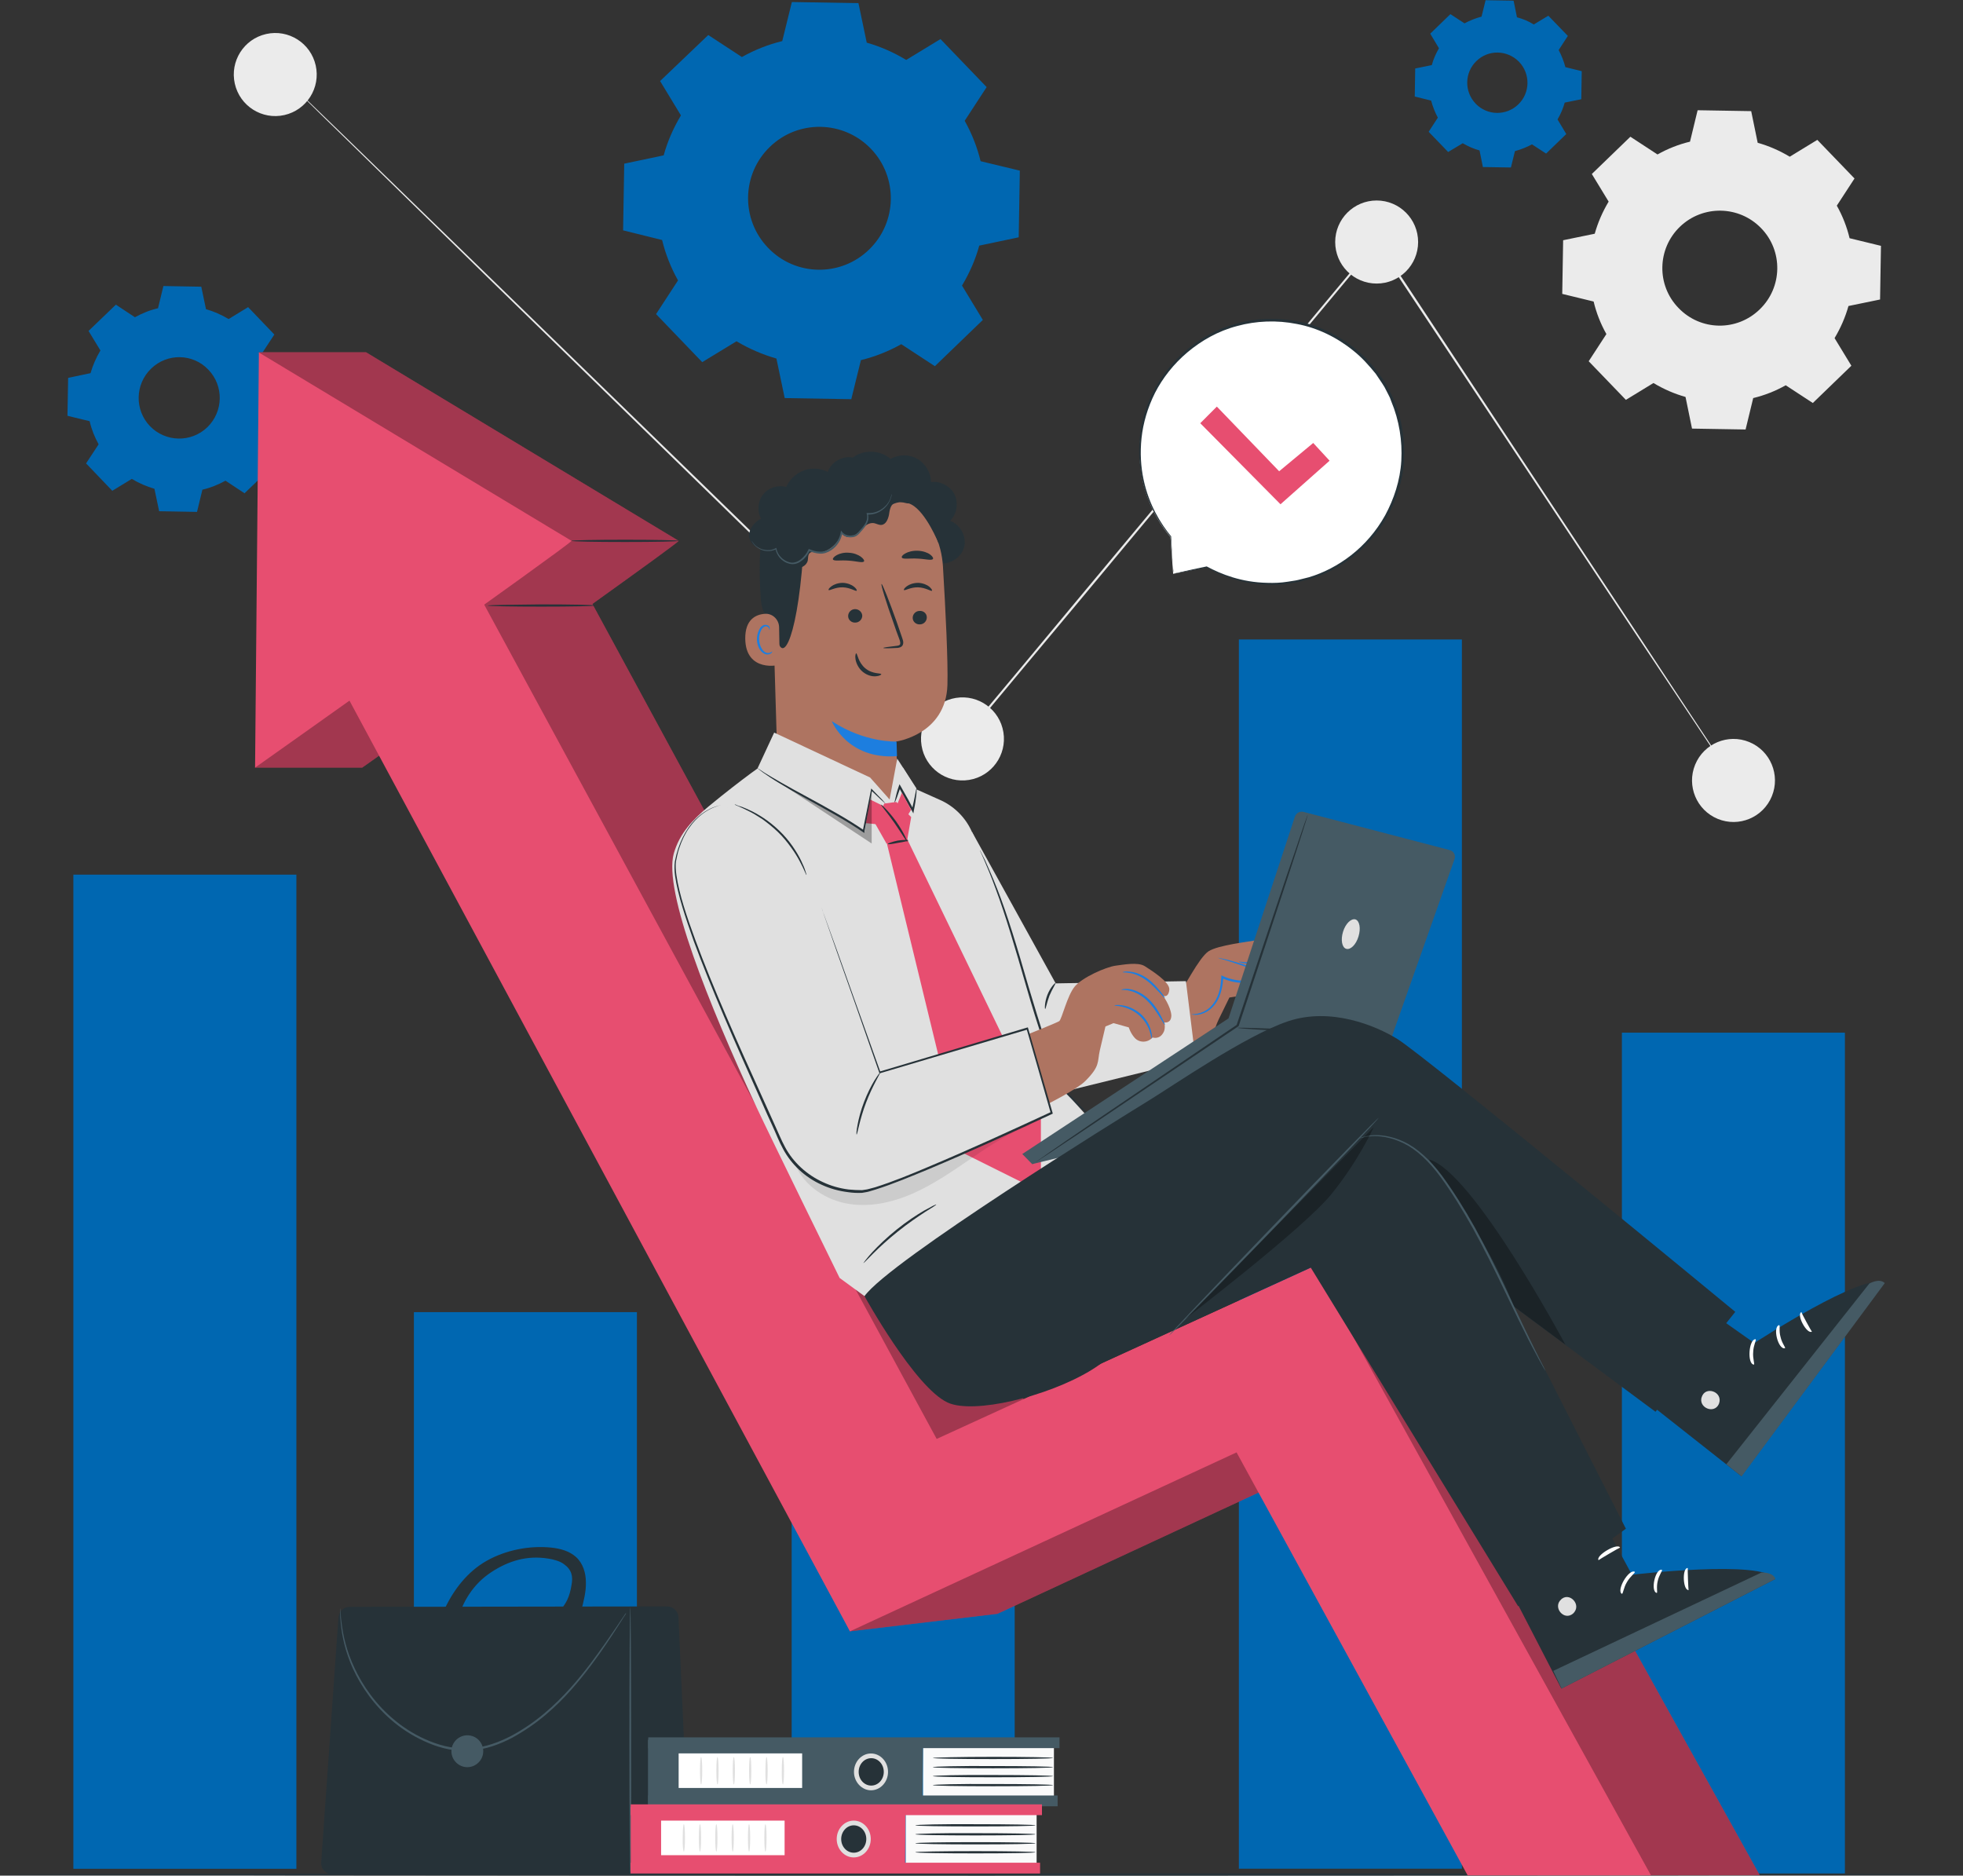 <svg width="583" height="557" viewBox="0 0 583 557" fill="none" xmlns="http://www.w3.org/2000/svg">
<rect x="0" y="0" width="583" height="557" fill="#333333" stroke="none"/>
<g clip-path="url(#clip0_1207_15829)">
<path d="M481.694 556.365L547.929 556.365L547.929 306.669L481.694 306.669L481.694 556.365Z" fill="#0067B1"/>
<path d="M122.927 554.949L189.162 554.949L189.162 389.663L122.927 389.663L122.927 554.949Z" fill="#0067B1"/>
<path d="M21.791 554.977L88.025 554.977L88.025 259.741L21.791 259.741L21.791 554.977Z" fill="#0067B1"/>
<path d="M235.12 554.957L301.355 554.957L301.355 270.456L235.12 270.456L235.12 554.957Z" fill="#0067B1"/>
<path d="M367.937 554.951L434.172 554.951L434.172 189.907L367.937 189.907L367.937 554.951Z" fill="#0067B1"/>
<path d="M88.069 26.803C88.069 26.803 88.402 27.136 89.068 27.803C89.734 28.47 90.665 29.403 91.93 30.67C94.46 33.203 98.254 36.871 103.114 41.605C112.899 51.139 127.078 65.007 144.718 82.276C180.132 116.813 229.526 164.953 285.709 219.692L285.975 219.959L286.175 219.692C297.225 206.424 308.808 192.489 320.657 178.354C352.343 140.283 382.432 104.145 409.125 72.141H408.659C440.079 119.414 466.573 159.352 485.279 187.489C494.665 201.557 502.054 212.625 507.113 220.226C509.643 224.026 511.573 226.893 512.904 228.894C513.57 229.894 514.036 230.627 514.436 231.094C514.768 231.561 514.968 231.827 514.968 231.827C514.968 231.827 514.835 231.561 514.502 231.027C514.169 230.494 513.703 229.76 513.038 228.76C511.706 226.76 509.842 223.826 507.313 220.026C502.254 212.425 494.931 201.29 485.612 187.155C466.973 158.952 440.479 119.014 409.192 71.675L408.992 71.341L408.726 71.675C382.032 103.745 351.944 139.816 320.191 177.887C308.408 192.089 296.826 205.957 285.709 219.226H286.175C229.992 164.553 180.532 116.413 145.051 81.943C127.344 64.741 113.099 50.939 103.313 41.404C98.387 36.671 94.659 33.004 92.063 30.537C90.799 29.336 89.8 28.336 89.134 27.736C88.402 27.136 88.069 26.803 88.069 26.803Z" fill="#EBEBEB"/>
<path d="M408.859 84.209C415.66 84.209 421.174 78.686 421.174 71.874C421.174 65.061 415.66 59.539 408.859 59.539C402.058 59.539 396.544 65.061 396.544 71.874C396.544 78.686 402.058 84.209 408.859 84.209Z" fill="#EBEBEB"/>
<path d="M526.227 236.465C528.814 230.165 525.813 222.957 519.523 220.366C513.233 217.775 506.037 220.781 503.449 227.081C500.862 233.381 503.864 240.589 510.154 243.18C516.444 245.772 523.64 242.765 526.227 236.465Z" fill="#EBEBEB"/>
<path d="M287.816 231.612C294.531 230.525 299.093 224.191 298.007 217.466C296.921 210.741 290.597 206.171 283.883 207.259C277.169 208.347 272.606 214.68 273.692 221.405C274.778 228.131 281.102 232.7 287.816 231.612Z" fill="#EBEBEB"/>
<path d="M84.452 34.169C91.088 32.673 95.256 26.074 93.763 19.427C92.271 12.781 85.681 8.606 79.046 10.101C72.41 11.596 68.242 18.196 69.734 24.842C71.227 31.488 77.817 35.664 84.452 34.169Z" fill="#EBEBEB"/>
<path d="M531.543 46.538L539.731 41.537L550.781 53.005L545.522 61.073C547.253 64.14 548.518 67.407 549.317 70.741L558.636 73.008L558.37 88.943L548.984 90.877C548.052 94.21 546.654 97.411 544.857 100.411L549.849 108.612L538.4 119.68L530.345 114.413C527.283 116.146 524.021 117.413 520.693 118.213L518.429 127.548L502.52 127.281L500.589 117.88C497.261 116.946 494.066 115.546 491.07 113.746L482.882 118.747L471.832 107.279L477.091 99.211C475.36 96.144 474.095 92.877 473.297 89.543L463.977 87.276L464.243 71.341L473.629 69.407C474.561 66.074 475.959 62.873 477.757 59.873L472.764 51.672L484.214 40.604L492.268 45.871C495.33 44.138 498.592 42.871 501.921 42.071L504.184 32.736L520.094 33.003L522.024 42.404C525.352 43.338 528.548 44.738 531.543 46.538ZM498.925 67.341C492.135 73.875 491.935 84.743 498.526 91.477C505.049 98.278 515.833 98.478 522.623 91.877C529.413 85.343 529.613 74.475 523.023 67.74C516.499 61.006 505.715 60.806 498.925 67.341Z" fill="#EBEBEB"/>
<path d="M269.133 17.802L279.318 11.601L293.031 25.869L286.507 35.87C288.637 39.671 290.235 43.738 291.234 47.872L302.883 50.672L302.55 70.475L290.834 72.942C289.703 77.075 287.972 81.009 285.709 84.81L291.899 95.011L277.654 108.746L267.669 102.212C263.874 104.345 259.814 105.946 255.686 106.946L252.824 118.547L233.053 118.214L230.59 106.479C226.463 105.279 222.536 103.612 218.741 101.345L208.557 107.546L194.844 93.277L201.367 83.276C199.237 79.476 197.639 75.409 196.641 71.275L185.058 68.408L185.391 48.605L197.107 46.138C198.239 42.005 199.969 38.071 202.233 34.27L196.042 24.069L210.354 10.401L220.339 16.935C224.133 14.801 228.194 13.201 232.321 12.201L235.184 0.6L254.954 0.933L257.417 12.668C261.411 13.801 265.405 15.535 269.133 17.802ZM228.66 43.605C220.206 51.739 220.006 65.207 228.127 73.608C236.249 82.076 249.695 82.276 258.083 74.142C266.537 66.007 266.737 52.539 258.615 44.138C250.494 35.737 237.048 35.471 228.66 43.605Z" fill="#0067B1"/>
<path d="M455.523 7.267L459.85 4.667L465.641 10.668L462.912 14.868C463.777 16.468 464.443 18.202 464.909 19.935L469.768 21.136L469.635 29.47L464.709 30.47C464.243 32.204 463.511 33.87 462.579 35.471L465.175 39.804L459.184 45.605L454.99 42.871C453.393 43.738 451.662 44.405 449.931 44.872L448.733 49.739L440.412 49.606L439.413 44.672C437.683 44.205 436.018 43.472 434.421 42.538L430.094 45.139L424.302 39.138L427.032 34.937C426.166 33.337 425.501 31.604 425.035 29.87L420.175 28.67L420.308 20.335L425.234 19.335C425.7 17.602 426.433 15.935 427.365 14.335L424.768 10.001L430.76 4.2L434.953 6.934C436.551 6.067 438.282 5.4 440.012 4.934L441.211 0.066L449.532 0.2L450.53 5.134C452.261 5.6 453.925 6.267 455.523 7.267ZM438.481 18.135C434.953 21.536 434.82 27.203 438.282 30.803C441.677 34.337 447.335 34.471 450.93 31.003C454.458 27.603 454.591 21.936 451.129 18.335C447.668 14.802 442.009 14.668 438.481 18.135Z" fill="#0067B1"/>
<path d="M67.899 94.745L73.691 91.211L81.479 99.345L77.751 105.012C78.95 107.213 79.882 109.48 80.414 111.88L87.004 113.48L86.805 124.748L80.148 126.148C79.482 128.482 78.484 130.749 77.219 132.882L80.747 138.683L72.626 146.484L66.967 142.75C64.771 143.95 62.507 144.884 60.111 145.417L58.513 152.018L47.263 151.818L45.865 145.151C43.535 144.484 41.272 143.484 39.142 142.217L33.351 145.751L25.562 137.616L29.29 131.949C28.092 129.749 27.16 127.482 26.627 125.081L20.037 123.481L20.237 112.213L26.894 110.813C27.559 108.48 28.558 106.213 29.823 104.079L26.294 98.278L34.416 90.477L40.074 94.211C42.271 93.011 44.534 92.078 46.931 91.544L48.528 84.943L59.778 85.143L61.176 91.811C63.506 92.478 65.769 93.478 67.899 94.745ZM44.867 109.48C40.074 114.147 39.941 121.748 44.534 126.548C49.194 131.349 56.782 131.482 61.575 126.882C66.368 122.214 66.501 114.614 61.908 109.813C57.315 104.946 49.66 104.812 44.867 109.48Z" fill="#0067B1"/>
<path d="M0 556.665C0 556.865 130.539 556.999 291.5 556.999C452.527 556.999 583 556.865 583 556.665C583 556.465 452.527 556.332 291.5 556.332C130.539 556.332 0 556.532 0 556.665Z" fill="#263238"/>
<path d="M201.367 556.666H98.787C96.856 556.666 95.258 554.999 95.392 553.066L100.517 480.324C100.65 478.523 102.115 477.19 103.912 477.19L198.106 477.057C199.903 477.057 201.434 478.457 201.5 480.257L204.762 553.132C204.829 555.066 203.298 556.666 201.367 556.666Z" fill="#263238"/>
<path d="M187.189 556.666C187.056 556.666 186.922 538.863 186.922 516.928C186.922 494.992 187.056 477.189 187.189 477.189C187.322 477.189 187.455 494.992 187.455 516.928C187.521 538.863 187.388 556.666 187.189 556.666Z" fill="#455A64"/>
<path d="M185.99 479.057C185.99 479.057 185.924 479.19 185.857 479.324C185.724 479.524 185.591 479.79 185.325 480.124C184.859 480.857 184.193 481.924 183.327 483.257C181.597 485.924 179.067 489.858 175.606 494.459C172.144 499.059 167.817 504.393 161.959 509.327C159.03 511.794 155.768 514.061 152.107 516.061C148.446 517.995 144.319 519.528 139.925 519.862C135.465 520.262 131.138 519.262 127.344 517.662C123.483 516.061 120.022 513.928 117.093 511.527C111.168 506.66 107.241 500.793 104.844 495.592C102.448 490.325 101.582 485.658 101.25 482.524C101.183 481.724 101.116 480.991 101.05 480.39C101.05 479.79 101.05 479.257 101.05 478.79C101.05 478.39 101.05 478.057 101.05 477.857C101.05 477.657 101.05 477.523 101.05 477.523C101.05 477.523 101.05 477.657 101.116 477.857C101.116 478.124 101.183 478.39 101.183 478.79C101.183 479.257 101.25 479.724 101.25 480.324C101.316 480.924 101.383 481.657 101.516 482.457C101.915 485.591 102.847 490.192 105.31 495.392C107.707 500.526 111.634 506.327 117.492 511.061C120.421 513.461 123.816 515.528 127.61 517.061C131.405 518.595 135.598 519.528 139.925 519.195C144.252 518.862 148.313 517.328 151.908 515.461C155.502 513.528 158.764 511.261 161.693 508.794C167.484 503.927 171.878 498.593 175.339 494.059C178.801 489.458 181.397 485.591 183.194 482.991C184.06 481.657 184.792 480.657 185.258 479.924C185.458 479.59 185.657 479.324 185.79 479.124C185.924 479.19 185.99 479.057 185.99 479.057Z" fill="#455A64"/>
<path d="M143.52 520.062C143.52 522.662 141.39 524.796 138.794 524.796C136.198 524.796 134.067 522.662 134.067 520.062C134.067 517.462 136.198 515.328 138.794 515.328C141.456 515.328 143.52 517.462 143.52 520.062Z" fill="#455A64"/>
<path d="M171.079 462.389C169.082 460.588 166.353 459.855 163.69 459.588C157.233 458.921 150.177 460.322 144.519 463.522C138.86 466.722 134.733 472.056 132.004 477.924L135.732 481.791C137.263 475.657 140.591 470.39 145.85 466.922C151.109 463.455 156.634 461.855 162.825 462.855C164.223 463.055 166.286 463.589 167.418 464.455C169.814 466.122 170.214 468.123 169.748 470.656C169.149 474.39 168.15 475.99 166.619 477.99C169.348 478.057 169.947 478.057 172.677 478.124C173.342 475.457 174.075 472.723 174.008 469.923C174.008 467.122 173.143 464.255 171.079 462.389Z" fill="#263238"/>
<path d="M274.137 533.879L313.012 533.879L313.012 518.544L274.137 518.544L274.137 533.879Z" fill="#FAFAFA"/>
<path d="M192.518 519.141L314.669 519.141L314.669 515.94L192.518 515.94L192.518 519.141Z" fill="#455A64"/>
<path d="M192.484 536.406L314.103 536.406L314.103 533.206L192.484 533.206L192.484 536.406Z" fill="#455A64"/>
<path d="M274.126 516.662L273.926 535.798H192.447V516.662H274.126Z" fill="#455A64"/>
<path d="M254.355 526.197C254.355 528.797 256.353 530.931 258.749 530.931C261.145 530.931 263.142 528.797 263.142 526.197C263.142 523.597 261.145 521.463 258.749 521.463C256.353 521.463 254.355 523.597 254.355 526.197Z" fill="#263238"/>
<path d="M253.623 526.196C253.623 523.196 255.886 520.729 258.682 520.729C261.478 520.729 263.741 523.196 263.741 526.196C263.741 529.196 261.478 531.663 258.682 531.663C255.953 531.663 253.623 529.196 253.623 526.196ZM255.021 526.196C255.021 528.463 256.685 530.263 258.749 530.263C260.812 530.263 262.477 528.463 262.477 526.196C262.477 523.929 260.812 522.129 258.749 522.129C256.685 522.129 255.021 523.929 255.021 526.196Z" fill="#E0E0E0"/>
<path d="M277.055 530.13C277.055 530.33 285.043 530.463 294.895 530.463C304.747 530.463 312.735 530.33 312.735 530.13C312.735 529.93 304.747 529.796 294.895 529.796C285.043 529.73 277.055 529.93 277.055 530.13Z" fill="#263238"/>
<path d="M277.055 527.462C277.055 527.662 285.043 527.795 294.895 527.795C304.747 527.795 312.735 527.662 312.735 527.462C312.735 527.262 304.747 527.128 294.895 527.128C285.043 527.062 277.055 527.262 277.055 527.462Z" fill="#263238"/>
<path d="M277.055 524.796C277.055 524.996 285.043 525.129 294.895 525.129C304.747 525.129 312.735 524.996 312.735 524.796C312.735 524.596 304.747 524.462 294.895 524.462C285.043 524.396 277.055 524.596 277.055 524.796Z" fill="#263238"/>
<path d="M277.055 522.062C277.055 522.262 285.043 522.395 294.895 522.395C304.747 522.395 312.735 522.262 312.735 522.062C312.735 521.862 304.747 521.729 294.895 521.729C285.043 521.729 277.055 521.929 277.055 522.062Z" fill="#263238"/>
<path d="M201.553 530.971L238.232 530.971L238.232 520.703L201.553 520.703L201.553 530.971Z" fill="white"/>
<path d="M232.521 529.931C232.721 529.931 232.854 528.131 232.854 525.864C232.854 523.597 232.721 521.797 232.521 521.797C232.321 521.797 232.188 523.597 232.188 525.864C232.122 528.131 232.321 529.931 232.521 529.931Z" fill="#E0E0E0"/>
<path d="M227.662 529.931C227.862 529.931 227.995 528.131 227.995 525.864C227.995 523.597 227.862 521.797 227.662 521.797C227.462 521.797 227.329 523.597 227.329 525.864C227.262 528.131 227.462 529.931 227.662 529.931Z" fill="#E0E0E0"/>
<path d="M222.802 529.931C223.002 529.931 223.135 528.131 223.135 525.864C223.135 523.597 223.002 521.797 222.802 521.797C222.602 521.797 222.469 523.597 222.469 525.864C222.469 528.131 222.602 529.931 222.802 529.931Z" fill="#E0E0E0"/>
<path d="M217.943 529.931C218.142 529.931 218.276 528.131 218.276 525.864C218.276 523.597 218.142 521.797 217.943 521.797C217.743 521.797 217.61 523.597 217.61 525.864C217.61 528.131 217.743 529.931 217.943 529.931Z" fill="#E0E0E0"/>
<path d="M213.083 529.931C213.283 529.931 213.416 528.131 213.416 525.864C213.416 523.597 213.283 521.797 213.083 521.797C212.884 521.797 212.75 523.597 212.75 525.864C212.75 528.131 212.884 529.931 213.083 529.931Z" fill="#E0E0E0"/>
<path d="M208.224 529.931C208.424 529.931 208.557 528.131 208.557 525.864C208.557 523.597 208.424 521.797 208.224 521.797C208.024 521.797 207.891 523.597 207.891 525.864C207.891 528.131 208.024 529.931 208.224 529.931Z" fill="#E0E0E0"/>
<path d="M268.993 553.844L307.869 553.844L307.869 538.509L268.993 538.509L268.993 553.844Z" fill="#FAFAFA"/>
<path d="M187.308 539.039L309.459 539.039L309.459 535.839L187.308 535.839L187.308 539.039Z" fill="#E74E70"/>
<path d="M187.274 556.371L308.893 556.371L308.893 553.171L187.274 553.171L187.274 556.371Z" fill="#E74E70"/>
<path d="M268.933 536.598L268.8 555.733H187.321V536.598H268.933Z" fill="#E74E70"/>
<path d="M249.163 546.132C249.163 548.733 251.16 550.866 253.556 550.866C256.019 550.866 257.95 548.733 257.95 546.132C257.95 543.532 255.952 541.398 253.556 541.398C251.093 541.398 249.163 543.532 249.163 546.132Z" fill="#263238"/>
<path d="M248.497 546.131C248.497 543.131 250.76 540.664 253.556 540.664C256.352 540.664 258.615 543.131 258.615 546.131C258.615 549.132 256.352 551.599 253.556 551.599C250.76 551.599 248.497 549.132 248.497 546.131ZM249.828 546.131C249.828 548.398 251.493 550.198 253.556 550.198C255.62 550.198 257.284 548.398 257.284 546.131C257.284 543.864 255.62 542.064 253.556 542.064C251.493 542.064 249.828 543.931 249.828 546.131Z" fill="#E0E0E0"/>
<path d="M271.862 550.066C271.862 550.266 279.85 550.399 289.702 550.399C299.555 550.399 307.543 550.266 307.543 550.066C307.543 549.866 299.555 549.732 289.702 549.732C279.85 549.732 271.862 549.866 271.862 550.066Z" fill="#263238"/>
<path d="M271.862 547.398C271.862 547.598 279.85 547.731 289.702 547.731C299.555 547.731 307.543 547.598 307.543 547.398C307.543 547.198 299.555 547.064 289.702 547.064C279.85 547.064 271.862 547.198 271.862 547.398Z" fill="#263238"/>
<path d="M271.862 544.731C271.862 544.931 279.85 545.065 289.702 545.065C299.555 545.065 307.543 544.931 307.543 544.731C307.543 544.531 299.555 544.398 289.702 544.398C279.85 544.331 271.862 544.531 271.862 544.731Z" fill="#263238"/>
<path d="M271.862 542.065C271.862 542.265 279.85 542.399 289.702 542.399C299.555 542.399 307.543 542.265 307.543 542.065C307.543 541.865 299.555 541.732 289.702 541.732C279.85 541.665 271.862 541.865 271.862 542.065Z" fill="#263238"/>
<path d="M196.343 550.936L233.022 550.936L233.022 540.668L196.343 540.668L196.343 550.936Z" fill="white"/>
<path d="M227.329 549.867C227.529 549.867 227.662 548.066 227.662 545.8C227.662 543.533 227.529 541.732 227.329 541.732C227.129 541.732 226.996 543.533 226.996 545.8C226.996 548.066 227.129 549.867 227.329 549.867Z" fill="#E0E0E0"/>
<path d="M222.47 549.867C222.669 549.867 222.802 548.066 222.802 545.8C222.802 543.533 222.669 541.732 222.47 541.732C222.27 541.732 222.137 543.533 222.137 545.8C222.137 548.066 222.27 549.867 222.47 549.867Z" fill="#E0E0E0"/>
<path d="M217.61 549.867C217.81 549.867 217.943 548.066 217.943 545.8C217.943 543.533 217.81 541.732 217.61 541.732C217.41 541.732 217.277 543.533 217.277 545.8C217.277 548.066 217.41 549.867 217.61 549.867Z" fill="#E0E0E0"/>
<path d="M212.751 549.867C212.951 549.867 213.084 548.066 213.084 545.8C213.084 543.533 212.951 541.732 212.751 541.732C212.551 541.732 212.418 543.533 212.418 545.8C212.418 548.066 212.551 549.867 212.751 549.867Z" fill="#E0E0E0"/>
<path d="M207.891 549.867C208.091 549.867 208.224 548.066 208.224 545.8C208.224 543.533 208.091 541.732 207.891 541.732C207.691 541.732 207.558 543.533 207.558 545.8C207.558 548.066 207.691 549.867 207.891 549.867Z" fill="#E0E0E0"/>
<path d="M203.098 549.867C203.298 549.867 203.431 548.066 203.431 545.8C203.431 543.533 203.298 541.732 203.098 541.732C202.899 541.732 202.765 543.533 202.765 545.8C202.699 548.066 202.899 549.867 203.098 549.867Z" fill="#E0E0E0"/>
<path d="M348.416 170.422L358.468 168.421C365.257 172.222 373.246 174.089 381.633 173.222C401.47 171.155 416.781 154.02 416.648 134.017C416.448 110.948 396.544 92.946 373.445 95.346C353.808 97.413 338.63 114.148 338.431 133.884C338.364 143.685 341.826 152.619 347.617 159.487L348.416 170.422Z" fill="white"/>
<path d="M348.416 170.421C348.416 170.421 348.416 170.154 348.416 169.687C348.416 169.154 348.349 168.487 348.282 167.554C348.149 165.687 348.016 162.953 347.816 159.42L347.617 159.553C347.683 159.62 347.75 159.553 347.816 159.486C347.883 159.419 347.816 159.353 347.816 159.286C344.754 155.552 341.226 149.952 339.629 142.417C338.83 138.684 338.564 134.483 339.03 130.083C339.496 125.682 340.827 121.082 343.024 116.681C345.287 112.281 348.549 108.08 352.676 104.613C356.803 101.146 361.796 98.279 367.454 96.812C373.046 95.278 379.17 95.012 385.161 96.212C391.219 97.345 397.01 100.146 401.936 104.146C404.466 106.146 406.596 108.547 408.593 111.014C409.458 112.347 410.39 113.614 411.189 114.948L412.254 117.014L412.787 118.081L413.186 119.148C415.582 124.882 416.514 131.016 416.181 136.817C415.849 142.684 413.985 148.218 411.389 153.019C408.726 157.819 405.198 161.82 401.27 164.887C397.343 167.954 393.016 170.154 388.756 171.421C387.691 171.688 386.625 171.954 385.56 172.221C384.495 172.488 383.43 172.554 382.432 172.754C380.368 173.088 378.371 173.154 376.441 173.088C368.719 172.954 362.595 170.487 358.401 168.221H358.334C355.139 168.887 352.676 169.421 350.945 169.821C350.08 170.021 349.481 170.154 349.015 170.221C348.615 170.421 348.416 170.421 348.416 170.421C348.416 170.421 348.615 170.421 349.081 170.287C349.547 170.221 350.213 170.087 351.012 169.954C352.742 169.621 355.272 169.154 358.534 168.554H358.467C362.661 170.954 368.785 173.421 376.64 173.621C378.571 173.688 380.634 173.621 382.698 173.288C383.763 173.088 384.828 173.021 385.893 172.754C386.958 172.488 388.023 172.221 389.088 171.954C393.415 170.621 397.742 168.487 401.803 165.354C405.797 162.22 409.392 158.153 412.054 153.285C414.717 148.418 416.647 142.818 416.98 136.817C417.313 130.883 416.448 124.615 413.985 118.815L413.519 117.681L412.986 116.614C412.587 115.881 412.254 115.214 411.855 114.481C411.056 113.081 410.124 111.814 409.192 110.48C407.195 107.947 404.998 105.48 402.402 103.479C397.343 99.412 391.418 96.545 385.294 95.412C379.17 94.212 372.912 94.478 367.254 96.079C361.529 97.612 356.47 100.479 352.277 104.013C348.083 107.547 344.821 111.814 342.491 116.348C340.228 120.815 338.896 125.549 338.497 130.016C338.098 134.483 338.364 138.75 339.229 142.484C340.893 150.085 344.488 155.752 347.617 159.42L347.816 159.219C347.75 159.153 347.683 159.219 347.617 159.286V159.353C347.883 162.887 348.149 165.687 348.282 167.554C348.349 168.421 348.416 169.154 348.482 169.621C348.349 170.221 348.416 170.421 348.416 170.421Z" fill="#263238"/>
<path d="M394.88 136.817L390.02 131.549L379.902 139.95L361.396 120.748L356.47 125.682L380.301 149.752L394.88 136.817Z" fill="#E74E70"/>
<path d="M76.886 104.611H108.705L201.567 160.618C201.234 161.151 190.25 169.086 175.938 179.354L310.405 427.317L422.971 377.511L522.623 556.866H468.171L399.473 431.317L296.226 479.256L252.425 484.457L133.934 209.291C119.023 219.892 107.573 227.959 107.573 227.959H75.754C75.754 227.959 85.007 149.95 85.007 149.35C85.007 148.75 76.886 104.611 76.886 104.611Z" fill="#E74E70"/>
<path opacity="0.3" d="M76.886 104.611H108.705L201.567 160.618C201.234 161.151 190.25 169.086 175.938 179.354L310.405 427.317L422.971 377.511L522.623 556.866H468.171L399.473 431.317L296.226 479.256L252.425 484.457L133.934 209.291C119.023 219.892 107.573 227.959 107.573 227.959H75.754C75.754 227.959 85.007 149.95 85.007 149.35C85.007 148.75 76.886 104.611 76.886 104.611Z" fill="black"/>
<path d="M490.337 556.931L390.286 375.976L278.186 427.316L133.535 160.617L90.465 183.287L252.425 484.456L367.254 431.316L435.885 556.931H490.337Z" fill="#E74E70"/>
<path d="M169.748 160.618C168.749 162.151 75.754 227.959 75.754 227.959L76.886 104.678L169.748 160.618Z" fill="#E74E70"/>
<path d="M169.748 160.619C169.748 160.819 176.87 160.952 185.657 160.952C194.444 160.952 201.567 160.819 201.567 160.619C201.567 160.419 194.444 160.285 185.657 160.285C176.87 160.285 169.748 160.419 169.748 160.619Z" fill="#263238"/>
<path d="M144.851 179.82C144.851 180.02 151.974 180.153 160.761 180.153C169.548 180.153 176.67 180.02 176.67 179.82C176.67 179.62 169.548 179.486 160.761 179.486C151.974 179.553 144.851 179.686 144.851 179.82Z" fill="#263238"/>
<path d="M383.829 291.502C383.829 291.502 385.759 292.368 386.092 289.768C386.425 287.168 381.033 281.834 379.302 280.1C377.572 278.367 375.109 278.767 372.978 279.233C370.782 279.7 361.862 280.634 358.933 282.5C356.004 284.434 351.41 293.968 350.478 294.435C349.547 294.902 321.721 296.369 321.721 296.369L322.919 319.238C322.919 319.238 350.212 314.038 355.671 310.637C361.129 307.237 360.397 305.903 361.928 302.77C363.459 299.636 365.123 296.235 365.123 296.235L367.653 295.835L371.78 298.102C371.78 298.102 372.246 303.903 376.307 303.77L378.304 302.703C378.304 302.703 379.635 304.236 381.166 301.836C382.697 299.436 382.364 299.036 382.364 299.036C382.364 299.036 383.962 301.036 385.693 298.569C387.29 296.035 383.829 291.502 383.829 291.502Z" fill="#AE7461"/>
<path d="M353.874 301.236C353.874 301.236 353.94 301.302 354.206 301.302C354.406 301.369 354.739 301.369 355.138 301.369C355.937 301.369 357.135 301.169 358.4 300.436C359.665 299.702 360.996 298.435 361.862 296.568C362.727 294.768 363.193 292.501 363.326 290.168L362.86 290.434C364.657 291.301 366.854 291.834 369.118 291.901C370.715 291.968 372.246 291.768 373.711 291.434C374.376 291.234 375.175 291.101 375.841 290.434C376.174 290.101 376.24 289.434 375.907 289.101C375.641 288.701 375.242 288.567 374.909 288.434C372.379 287.434 370.116 286.634 368.119 286.034C366.189 285.434 364.591 285.034 363.459 284.767C362.328 284.5 361.729 284.434 361.729 284.434C361.729 284.5 362.328 284.634 363.393 284.967C364.458 285.3 366.055 285.767 367.986 286.434C369.916 287.101 372.18 287.901 374.643 288.967C374.975 289.101 375.242 289.234 375.375 289.434C375.508 289.634 375.508 289.834 375.308 290.034C374.975 290.434 374.243 290.634 373.511 290.768C372.113 291.101 370.649 291.301 369.118 291.234C366.921 291.168 364.857 290.634 363.126 289.834L362.727 289.634V290.101C362.594 292.435 362.261 294.568 361.396 296.302C360.597 298.035 359.399 299.302 358.2 300.035C357.002 300.769 355.871 301.036 355.138 301.102C354.273 301.236 353.874 301.169 353.874 301.236Z" fill="#1D7EDF"/>
<path d="M367.986 285.568C367.919 285.635 368.918 286.168 370.582 286.102C371.381 286.102 372.379 285.968 373.444 286.035C374.509 286.102 375.508 286.502 376.307 287.502C377.971 289.369 380.034 290.636 381.565 291.302C383.096 291.969 384.161 292.102 384.161 292.036C384.161 291.902 383.23 291.636 381.765 290.902C380.301 290.169 378.437 288.969 376.772 287.102C376.307 286.635 375.841 286.168 375.241 285.902C374.642 285.635 374.043 285.502 373.511 285.502C372.379 285.435 371.447 285.635 370.582 285.702C368.918 285.835 367.986 285.435 367.986 285.568Z" fill="#1D7EDF"/>
<path d="M373.711 291.634C373.578 291.701 374.709 294.235 377.239 296.435C379.768 298.635 382.498 299.369 382.498 299.235C382.564 299.035 380.101 298.102 377.638 295.968C375.175 293.835 373.844 291.501 373.711 291.634Z" fill="#1D7EDF"/>
<path d="M372.712 295.17C372.579 295.17 372.912 297.436 374.576 299.637C376.173 301.837 378.237 302.904 378.304 302.77C378.437 302.637 376.639 301.37 375.108 299.303C373.511 297.17 372.912 295.103 372.712 295.17Z" fill="#1D7EDF"/>
<path d="M288.637 246.963L313.534 292.035L352.209 291.368L355.072 314.571L315.198 324.372L298.755 306.303L288.637 246.963Z" fill="#E0E0E0"/>
<path d="M310.405 299.635C310.604 299.635 310.871 297.835 311.67 295.701C312.535 293.635 313.6 292.101 313.467 291.968C313.334 291.834 311.936 293.235 311.07 295.435C310.205 297.702 310.272 299.635 310.405 299.635Z" fill="#263238"/>
<path d="M279.185 167.286C282.314 167.686 285.642 165.419 286.374 162.352C287.106 159.285 285.176 155.751 282.18 154.684C284.177 152.684 284.71 149.417 283.512 146.883C282.247 144.35 279.318 142.816 276.522 143.15C276.456 140.349 274.858 137.682 272.462 136.282C270.065 134.882 266.936 134.882 264.473 136.282C261.478 133.615 256.485 133.415 253.29 135.882C250.627 135.349 247.632 136.749 246.3 139.149C244.969 141.55 245.435 144.817 247.366 146.75" fill="#263238"/>
<path d="M251.692 142.35H253.09C267.402 142.616 279.185 153.884 280.05 168.219C280.849 181.554 281.581 196.289 281.382 203.424C280.916 218.225 266.071 220.226 266.071 220.226L267.003 238.028L265.272 251.563L231.19 236.161L229.259 171.62C228.261 156.351 236.315 142.95 251.692 142.35Z" fill="#AE7461"/>
<path d="M266.271 220.226C266.271 220.226 256.818 220.626 247.033 214.158C247.033 214.158 251.626 225.626 266.404 224.559L266.271 220.226Z" fill="#1D7EDF"/>
<path d="M275.257 183.355C275.257 184.489 274.325 185.422 273.194 185.422C272.062 185.489 271.063 184.622 271.063 183.488C271.063 182.355 271.995 181.422 273.127 181.422C274.325 181.355 275.257 182.222 275.257 183.355Z" fill="#263238"/>
<path d="M276.789 175.42C276.522 175.686 274.925 174.486 272.661 174.419C270.398 174.353 268.734 175.486 268.468 175.22C268.334 175.086 268.601 174.619 269.333 174.086C270.065 173.553 271.263 173.086 272.728 173.086C274.126 173.153 275.324 173.686 275.99 174.219C276.655 174.819 276.922 175.286 276.789 175.42Z" fill="#263238"/>
<path d="M256.086 182.822C256.086 183.956 255.154 184.889 254.022 184.889C252.891 184.956 251.892 184.089 251.892 182.956C251.892 181.822 252.824 180.889 253.956 180.889C255.087 180.889 256.019 181.755 256.086 182.822Z" fill="#263238"/>
<path d="M254.422 175.42C254.156 175.686 252.558 174.486 250.295 174.419C248.031 174.353 246.367 175.486 246.101 175.22C245.968 175.086 246.234 174.619 246.966 174.086C247.698 173.553 248.897 173.086 250.361 173.086C251.759 173.153 252.957 173.686 253.623 174.219C254.355 174.819 254.555 175.286 254.422 175.42Z" fill="#263238"/>
<path d="M262.343 192.423C262.343 192.289 263.741 192.089 266.071 191.823C266.67 191.756 267.203 191.689 267.336 191.289C267.469 190.889 267.269 190.223 267.003 189.556C266.47 188.156 265.938 186.689 265.405 185.089C263.142 178.755 261.544 173.554 261.811 173.421C262.077 173.354 264.074 178.421 266.337 184.755C266.87 186.289 267.402 187.822 267.868 189.222C268.068 189.889 268.468 190.623 268.135 191.489C268.002 191.889 267.536 192.223 267.136 192.289C266.737 192.423 266.404 192.423 266.138 192.423C263.808 192.556 262.343 192.556 262.343 192.423Z" fill="#263238"/>
<path d="M256.618 166.686C256.286 167.286 254.355 166.62 251.959 166.486C249.562 166.286 247.565 166.753 247.366 166.086C247.299 165.82 247.698 165.286 248.564 164.819C249.429 164.353 250.76 164.019 252.158 164.153C253.623 164.219 254.821 164.753 255.62 165.286C256.419 165.886 256.752 166.42 256.618 166.686Z" fill="#263238"/>
<path d="M277.055 166.019C276.589 166.553 274.725 165.952 272.461 165.886C270.198 165.752 268.268 166.153 267.868 165.619C267.668 165.352 268.001 164.819 268.867 164.352C269.666 163.886 271.063 163.486 272.595 163.552C274.126 163.619 275.457 164.086 276.256 164.686C277.055 165.286 277.254 165.819 277.055 166.019Z" fill="#263238"/>
<path d="M278.785 161.419C278.785 161.419 275.058 152.084 270.664 149.817C265.339 147.084 262.876 153.018 257.75 151.418C252.624 149.884 247.499 147.284 242.173 151.151C236.315 155.418 238.978 158.485 238.512 165.086C236.581 191.689 231.589 199.09 230.391 186.555C230.258 185.155 226.463 184.022 225.997 178.221C225.398 170.687 225.332 161.552 227.062 156.218C228.593 151.751 231.19 148.684 235.849 145.35C243.238 140.083 253.157 140.15 259.947 140.95C266.737 141.816 279.651 149.817 278.785 161.419Z" fill="#263238"/>
<path d="M231.389 186.222C231.323 183.955 229.392 182.088 227.129 182.288C224.4 182.488 221.271 184.022 221.337 189.689C221.471 199.824 231.589 197.623 231.589 197.29C231.589 197.09 231.456 190.422 231.389 186.222Z" fill="#AE7461"/>
<path d="M229.325 193.489C229.259 193.489 229.126 193.622 228.859 193.756C228.593 193.889 228.061 194.022 227.528 193.822C226.463 193.422 225.531 191.755 225.465 189.955C225.398 189.022 225.598 188.155 225.93 187.422C226.197 186.688 226.729 186.155 227.262 186.021C227.794 185.888 228.194 186.221 228.327 186.488C228.46 186.755 228.393 186.955 228.46 187.022C228.46 187.022 228.66 186.822 228.593 186.421C228.527 186.221 228.46 185.955 228.194 185.821C227.927 185.621 227.595 185.555 227.195 185.555C226.396 185.621 225.731 186.355 225.398 187.155C224.999 187.955 224.799 188.955 224.799 189.955C224.865 192.022 225.93 193.889 227.395 194.289C228.127 194.489 228.726 194.222 228.993 194.022C229.325 193.756 229.392 193.489 229.325 193.489Z" fill="#1D7EDF"/>
<path d="M231.922 166.619C233.186 167.552 234.584 168.486 236.182 168.686C237.779 168.886 239.577 168.019 239.91 166.419C240.043 165.686 239.91 164.885 240.376 164.352C240.908 163.685 241.973 163.952 242.772 164.019C245.701 164.419 249.163 161.218 250.028 158.351C250.76 159.485 252.358 159.885 253.556 159.151C254.688 158.418 255.154 158.018 256.019 157.018C256.951 156.018 258.216 155.151 259.547 155.351C260.279 155.484 261.012 155.951 261.744 155.884C263.075 155.818 263.741 154.218 264.007 152.951C264.207 151.617 264.407 150.084 265.538 149.417C266.603 148.75 267.935 149.15 269.133 149.417C270.331 149.684 271.929 149.35 272.262 148.15C272.461 147.55 272.195 146.883 271.862 146.283C270.331 143.75 266.936 142.616 264.207 143.683C263.275 140.349 260.213 137.682 256.751 137.215C253.29 136.815 249.695 138.616 247.964 141.616C245.901 139.616 242.772 138.749 239.976 139.349C237.18 139.949 234.651 141.949 233.519 144.616C231.056 143.95 228.26 144.816 226.663 146.817C225.065 148.817 224.799 151.751 225.997 154.017C224.133 155.018 222.602 156.818 222.469 158.885C222.402 160.952 224.399 163.085 226.396 162.619C225.531 164.219 226.197 166.486 227.728 167.419C229.259 168.353 231.522 167.886 232.587 166.352" fill="#263238"/>
<path d="M264.806 146.682C264.806 146.682 264.806 146.749 264.806 146.883C264.806 147.016 264.806 147.216 264.74 147.416C264.607 147.883 264.407 148.549 263.941 149.349C263.475 150.15 262.743 151.016 261.678 151.683C260.613 152.417 259.148 152.883 257.55 152.817L257.75 152.617C258.016 153.483 257.95 154.55 257.484 155.417C257.084 156.284 256.419 157.084 255.687 157.884C255.354 158.284 255.021 158.684 254.555 159.017C254.089 159.351 253.49 159.551 252.957 159.551C251.826 159.684 250.561 159.284 249.762 158.351L250.161 158.217C249.895 160.217 248.697 162.218 246.833 163.418C245.835 164.085 244.636 164.485 243.505 164.418C242.306 164.351 241.241 164.018 240.243 163.618L240.509 163.484C239.91 164.751 239.111 165.818 238.046 166.552C237.048 167.352 235.716 167.752 234.518 167.418C232.122 166.885 230.591 164.818 230.324 162.951L230.524 163.084C229.326 163.685 228.061 163.751 227.062 163.551C226.064 163.351 225.265 162.884 224.666 162.418C224.067 161.951 223.734 161.484 223.534 161.151C223.335 160.818 223.268 160.617 223.268 160.617C223.335 160.551 223.601 161.418 224.733 162.284C225.332 162.684 226.064 163.151 227.062 163.284C228.061 163.484 229.259 163.418 230.324 162.818L230.524 162.684L230.591 162.884C230.857 164.618 232.388 166.485 234.585 167.018C235.65 167.285 236.848 166.885 237.78 166.151C238.712 165.418 239.577 164.418 240.11 163.218L240.176 163.018L240.376 163.084C241.374 163.485 242.44 163.818 243.505 163.818C244.57 163.885 245.635 163.485 246.567 162.884C248.298 161.751 249.429 159.884 249.695 158.017L249.762 157.55L250.095 157.95C250.761 158.817 251.892 159.151 252.957 159.017C253.49 158.951 253.956 158.817 254.355 158.551C254.755 158.284 255.087 157.884 255.42 157.484C256.086 156.75 256.752 155.95 257.151 155.15C257.55 154.35 257.684 153.417 257.417 152.617L257.351 152.35H257.617C259.148 152.483 260.546 152.016 261.611 151.35C262.676 150.683 263.408 149.883 263.874 149.149C264.74 147.749 264.74 146.616 264.806 146.682Z" fill="#455A64"/>
<path d="M261.744 200.223C261.678 199.823 259.215 200.29 257.018 198.49C254.821 196.69 254.621 193.956 254.289 194.023C254.155 194.023 253.889 194.689 254.089 195.823C254.289 196.956 254.954 198.49 256.286 199.557C257.617 200.623 259.148 200.957 260.213 200.823C261.212 200.757 261.744 200.357 261.744 200.223Z" fill="#263238"/>
<path d="M333.704 343.441L314.466 322.172L298.356 273.499C295.094 265.031 292.232 254.297 288.304 246.296C286.374 242.362 283.046 239.228 279.052 237.495L272.195 234.428L268.134 227.894C270.464 242.629 249.828 244.496 227.861 226.16C227.861 226.16 220.605 231.094 210.354 239.562C205.894 243.296 201.833 247.363 200.102 253.497C197.04 264.631 210.221 297.635 224.599 328.639C228.926 337.907 249.362 379.512 249.362 379.512L256.751 384.912C256.751 384.912 321.921 365.11 327.779 354.309C333.704 343.441 333.704 343.441 333.704 343.441Z" fill="#E0E0E0"/>
<path d="M323.053 330.772C323.053 330.772 322.853 330.506 322.52 330.106C322.121 329.639 321.522 329.106 320.856 328.372C319.325 326.839 317.261 324.638 314.665 322.038L314.732 322.105C313.534 318.371 312.069 313.97 310.471 309.036C308.807 304.103 307.143 298.635 305.412 292.835C302.15 281.433 299.022 271.165 296.159 263.964C294.761 260.364 293.43 257.497 292.565 255.497C292.099 254.563 291.699 253.83 291.433 253.23C291.167 252.696 291.034 252.43 291.034 252.496C291.034 252.496 291.1 252.763 291.367 253.296C291.633 253.897 291.966 254.63 292.365 255.563C293.23 257.564 294.429 260.431 295.76 264.098C298.489 271.365 301.551 281.633 304.813 293.035C306.477 298.835 308.208 304.369 309.872 309.303C311.537 314.237 313.001 318.638 314.266 322.371V322.438L314.332 322.505C316.995 325.105 319.125 327.172 320.656 328.705C321.389 329.372 321.921 329.972 322.387 330.372C322.786 330.572 322.986 330.772 323.053 330.772Z" fill="#263238"/>
<path d="M263.208 249.696L285.708 342.24L309.14 353.908V331.239L268.667 247.629L263.208 249.696Z" fill="#E74E70"/>
<g opacity="0.3">
<path opacity="0.3" d="M306.278 333.906C299.887 336.307 294.162 340.107 288.504 343.974C282.846 347.841 277.188 351.775 270.93 354.509C264.673 357.242 257.683 358.709 250.96 357.309C244.303 355.909 238.046 351.375 235.849 344.908L306.278 333.906Z" fill="black"/>
</g>
<path d="M272.195 234.161L266.47 225.293L264.207 237.428L258.416 230.894L229.925 217.559L224.999 228.16L256.485 246.829L265.205 246.162L271.596 238.628L272.195 234.161Z" fill="#E0E0E0"/>
<path d="M272.195 234.161C272.129 234.161 271.996 234.828 271.796 235.962C271.53 237.362 271.197 238.895 270.797 240.629L271.396 240.562C270.93 239.695 270.398 238.695 269.865 237.695C269 236.162 268.201 234.761 267.469 233.428L267.136 232.895L266.936 233.495C266.404 234.961 266.138 236.162 265.938 237.028C265.738 237.895 265.605 238.362 265.672 238.362C265.738 238.362 265.938 237.962 266.271 237.095C266.604 236.295 266.936 235.095 267.469 233.695L266.936 233.761C267.669 235.095 268.401 236.495 269.266 238.028C269.799 239.029 270.331 239.962 270.864 240.829L271.263 241.562L271.396 240.762C272.195 236.962 272.328 234.161 272.195 234.161Z" fill="#263238"/>
<path d="M262.609 238.627L266.204 238.16C267.203 239.294 269.599 241.561 270.598 242.627V242.761C270.198 245.161 269.732 247.628 269.333 250.028C267.336 249.962 265.272 250.095 263.275 250.495C262.077 248.361 261.145 246.761 259.947 244.628L262.609 238.627Z" fill="#E74E70"/>
<path d="M256.418 375.11C256.485 375.177 257.55 374.043 259.347 372.243C261.145 370.443 263.674 368.109 266.67 365.709C269.665 363.309 272.528 361.375 274.658 359.975C276.788 358.642 278.12 357.842 278.053 357.708C278.053 357.642 277.654 357.842 277.054 358.108C276.389 358.442 275.523 358.908 274.458 359.508C272.262 360.775 269.333 362.709 266.337 365.109C263.341 367.509 260.812 369.976 259.081 371.843C258.216 372.777 257.55 373.577 257.151 374.11C256.618 374.777 256.418 375.11 256.418 375.11Z" fill="#263238"/>
<path d="M262.343 239.362L258.283 237.361L256.951 244.429L260.28 244.762L262.343 239.362Z" fill="#E74E70"/>
<path opacity="0.3" d="M258.882 234.56V250.495L229.192 230.893L256.818 246.961L258.882 234.56Z" fill="black"/>
<path d="M224.999 228.16C224.999 228.227 225.598 228.627 226.729 229.494C227.861 230.294 229.525 231.427 231.655 232.694C235.916 235.294 241.973 238.495 248.564 242.295C251.359 243.895 253.955 245.496 256.285 247.096L256.685 247.362L256.751 246.896C257.683 242.028 258.416 237.761 259.015 234.561L258.682 234.694C259.947 235.894 261.012 236.895 261.81 237.628C262.543 238.295 262.942 238.628 263.009 238.628C263.009 238.628 262.676 238.228 262.01 237.495C261.211 236.695 260.213 235.694 259.015 234.428L258.748 234.161L258.682 234.561C258.016 237.761 257.217 241.962 256.219 246.829L256.685 246.629C254.355 245.029 251.692 243.362 248.896 241.762C242.306 237.961 236.182 234.828 231.922 232.361C229.791 231.161 228.061 230.094 226.862 229.36C225.731 228.56 225.065 228.16 224.999 228.16Z" fill="#263238"/>
<path d="M266.204 239.495L267.868 235.428L270.598 240.495L269.466 242.295L266.204 239.495Z" fill="#E74E70"/>
<path d="M261.677 238.961C261.544 239.094 263.541 241.361 265.671 244.428C267.801 247.495 269.332 250.162 269.466 250.029C269.599 249.962 268.401 247.162 266.204 244.028C264.007 240.961 261.744 238.828 261.677 238.961Z" fill="#263238"/>
<path d="M263.674 250.629C263.741 250.829 265.072 250.629 266.736 250.296C268.401 250.029 269.732 249.763 269.732 249.563C269.732 249.362 268.334 249.362 266.603 249.629C264.939 249.963 263.608 250.496 263.674 250.629Z" fill="#263238"/>
<path d="M413.252 308.169L432.024 255.029C432.357 253.895 431.691 252.695 430.493 252.429L387.091 241.094C386.026 240.827 384.894 241.494 384.562 242.561L364.857 302.435L303.615 342.706L306.544 345.706L322.188 341.906L413.252 308.169Z" fill="#455A64"/>
<path d="M306.611 345.706C306.611 345.706 306.744 345.64 306.944 345.506C307.143 345.373 307.476 345.173 307.809 344.973C308.608 344.44 309.74 343.706 311.204 342.773C314.2 340.772 318.393 337.972 323.652 334.505C334.17 327.438 348.548 317.703 364.525 306.968C365.656 306.235 366.721 305.502 367.787 304.768L367.853 304.701L367.92 304.568C373.711 287.166 378.837 271.564 382.565 260.23C384.362 254.629 385.893 250.095 386.892 246.895C387.357 245.361 387.757 244.161 388.023 243.294C388.156 242.894 388.223 242.627 388.289 242.361C388.356 242.161 388.356 242.027 388.356 242.027C388.356 242.027 388.289 242.161 388.223 242.361C388.156 242.627 388.023 242.894 387.89 243.294C387.557 244.161 387.158 245.361 386.625 246.895C385.56 250.095 384.029 254.562 382.099 260.163C378.304 271.431 373.045 287.033 367.254 304.435L367.387 304.301C366.389 304.968 365.257 305.768 364.125 306.502C348.216 317.303 333.837 327.104 323.386 334.172C318.194 337.705 314 340.572 311.071 342.639C309.673 343.639 308.541 344.44 307.742 344.973C307.41 345.24 307.077 345.44 306.877 345.573C306.677 345.573 306.611 345.64 306.611 345.706Z" fill="#263238"/>
<path d="M405.73 307.036C405.73 306.836 397.21 306.302 386.692 305.836C376.174 305.369 367.587 305.102 367.587 305.235C367.587 305.436 376.108 305.969 386.625 306.436C397.21 306.969 405.73 307.236 405.73 307.036Z" fill="#263238"/>
<path d="M398.874 276.697C398.141 279.098 398.541 281.365 399.806 281.765C401.07 282.165 402.735 280.564 403.467 278.097C404.199 275.697 403.8 273.43 402.535 273.03C401.27 272.697 399.606 274.297 398.874 276.697Z" fill="#E0E0E0"/>
<path d="M345.419 295.703C345.419 295.703 347.017 296.503 347.283 293.902C347.483 291.635 342.024 288.235 339.961 286.901C337.897 285.635 333.57 286.501 331.374 286.768C328.378 287.168 321.388 290.302 319.192 292.969C316.928 295.703 315.397 302.57 314.599 303.237C313.8 303.904 286.041 314.838 286.041 314.838L292.365 336.841C292.365 336.841 317.794 325.573 322.32 321.039C326.847 316.505 325.848 315.372 326.647 311.904C327.446 308.504 328.312 304.837 328.312 304.837L330.708 303.837L335.235 305.104C335.235 305.104 335.767 306.837 336.965 308.171C338.363 309.771 340.893 309.704 342.291 308.104C342.291 308.104 344.554 308.904 345.686 306.304C346.152 305.237 345.819 303.637 345.819 303.637C345.819 303.637 347.882 304.037 347.882 301.503C347.683 298.836 345.419 295.703 345.419 295.703Z" fill="#AE7461"/>
<path d="M330.974 298.57C330.974 298.704 331.906 298.637 333.304 298.97C334.702 299.304 336.632 300.037 338.297 301.504C339.961 302.971 340.959 304.771 341.425 306.171C341.891 307.571 342.024 308.505 342.091 308.438C342.158 308.438 342.224 307.505 341.825 306.038C341.425 304.571 340.493 302.571 338.696 301.037C336.899 299.504 334.835 298.77 333.371 298.57C331.906 298.304 330.974 298.504 330.974 298.57Z" fill="#1D7EDF"/>
<path d="M333.038 293.903C333.038 294.037 334.036 293.837 335.567 294.237C337.098 294.57 339.095 295.57 340.759 297.237C342.49 298.904 343.622 300.837 344.487 302.171C345.353 303.504 345.819 304.371 345.952 304.305C346.018 304.238 345.619 303.371 344.887 301.904C344.154 300.504 343.023 298.504 341.225 296.77C339.428 295.037 337.298 294.037 335.634 293.77C334.036 293.503 333.038 293.837 333.038 293.903Z" fill="#1D7EDF"/>
<path d="M333.437 288.703C333.437 288.836 334.302 288.703 335.634 288.969C336.965 289.169 338.762 289.903 340.427 291.103C342.091 292.303 343.356 293.77 344.354 294.77C345.286 295.77 345.885 296.437 345.952 296.37C346.018 296.303 345.552 295.57 344.687 294.503C343.822 293.436 342.557 291.903 340.826 290.636C339.095 289.369 337.165 288.703 335.7 288.569C334.302 288.369 333.437 288.636 333.437 288.703Z" fill="#1D7EDF"/>
<path d="M215.147 238.762C207.358 240.295 202.299 247.163 200.701 255.697C198.438 267.832 226.263 325.372 231.456 337.907C236.914 351.108 249.03 354.042 256.019 353.842C263.075 353.709 312.402 330.506 312.402 330.506L305.146 305.436L261.278 318.505L243.904 269.565" fill="#E0E0E0"/>
<path d="M244.037 269.565C244.037 269.565 244.103 269.832 244.303 270.432C244.503 271.032 244.769 271.899 245.169 272.966C245.967 275.232 247.099 278.5 248.563 282.7C251.559 291.168 255.886 303.436 261.145 318.571L261.211 318.771L261.411 318.704C273.992 314.971 288.904 310.57 305.279 305.703L304.88 305.503C307.21 313.504 309.606 321.905 312.069 330.572L312.269 330.172C300.753 335.506 288.438 341.174 275.59 346.574C270.398 348.775 265.205 350.908 259.947 352.575L257.95 353.108C257.284 353.308 256.618 353.308 256.019 353.442C254.688 353.442 253.356 353.375 252.025 353.242C249.362 352.908 246.766 352.175 244.37 351.042C239.577 348.841 235.583 345.174 233.186 340.707C231.988 338.507 231.056 336.106 229.991 333.839C228.993 331.573 227.927 329.306 226.929 327.039C218.808 309.17 211.618 292.968 206.493 279.1C203.963 272.165 201.766 265.765 200.901 259.964C200.701 258.497 200.568 257.097 200.768 255.763C201.034 254.43 201.3 253.163 201.7 251.963C202.499 249.563 203.497 247.496 204.695 245.829C207.025 242.429 209.888 240.628 211.885 239.828C212.883 239.428 213.682 239.161 214.215 239.028C214.747 238.895 215.013 238.828 215.013 238.828C215.013 238.828 214.747 238.895 214.215 239.028C213.682 239.161 212.883 239.362 211.818 239.762C209.821 240.562 206.892 242.295 204.496 245.762C203.297 247.496 202.232 249.563 201.434 251.963C201.034 253.163 200.701 254.43 200.435 255.83C200.235 257.23 200.302 258.697 200.502 260.164C201.367 266.031 203.564 272.432 206.027 279.433C211.152 293.368 218.275 309.57 226.33 327.505C227.328 329.772 228.327 332.039 229.392 334.306C230.457 336.573 231.322 338.973 232.587 341.24C235.05 345.841 239.111 349.641 244.037 351.842C246.5 352.975 249.163 353.709 251.892 354.042C253.223 354.242 254.621 354.309 256.019 354.242C256.685 354.109 257.417 354.042 258.083 353.842L260.08 353.242C265.339 351.575 270.531 349.375 275.723 347.241C288.571 341.84 300.886 336.173 312.402 330.839L312.668 330.706L312.602 330.439C310.072 321.771 307.676 313.37 305.346 305.369L305.279 305.103L305.013 305.169C288.637 310.037 273.793 314.504 261.211 318.238L261.478 318.371C256.086 303.302 251.692 291.034 248.697 282.567C247.166 278.366 245.967 275.099 245.169 272.832C244.769 271.765 244.436 270.899 244.237 270.299C244.17 269.832 244.037 269.565 244.037 269.565Z" fill="#263238"/>
<path d="M254.421 336.908C254.621 336.974 255.287 332.507 257.217 327.44C259.148 322.373 261.544 318.639 261.411 318.506C261.344 318.439 260.679 319.306 259.68 320.906C258.748 322.439 257.616 324.64 256.618 327.24C255.619 329.84 255.02 332.24 254.687 334.041C254.355 335.774 254.288 336.908 254.421 336.908Z" fill="#263238"/>
<path d="M218.208 238.896C218.142 239.029 219.806 239.562 222.269 240.829C223.534 241.429 224.932 242.296 226.463 243.296C227.927 244.363 229.525 245.63 231.056 247.097C232.587 248.563 233.852 250.164 234.917 251.63C235.982 253.097 236.847 254.497 237.513 255.764C238.844 258.231 239.377 259.831 239.51 259.831C239.577 259.831 239.444 259.431 239.177 258.631C238.978 257.898 238.512 256.831 237.913 255.564C237.313 254.297 236.448 252.831 235.383 251.297C234.318 249.764 232.987 248.163 231.455 246.697C229.924 245.23 228.26 243.896 226.729 242.896C225.198 241.896 223.667 241.029 222.402 240.496C221.137 239.896 220.072 239.496 219.274 239.296C218.608 238.962 218.208 238.829 218.208 238.896Z" fill="#263238"/>
<path d="M491.669 419.249L515.367 389.579C515.367 389.579 423.703 313.97 415.049 308.569C408.459 304.502 395.146 299.035 382.498 303.302C369.85 307.569 348.482 322.371 340.627 327.172C332.772 331.972 264.14 374.511 256.751 384.912C256.751 384.912 271.663 411.982 281.448 416.516C289.103 420.049 311.137 414.782 324.051 406.914C336.966 399.047 396.078 348.307 396.078 348.307L491.669 419.249Z" fill="#263238"/>
<path d="M482.882 453.987L450.863 476.989L389.288 376.444L327.113 404.847L368.918 334.839C368.918 334.839 402.668 335.239 407.926 334.639C414.716 333.906 427.165 344.64 433.888 357.775C439.812 369.176 482.882 453.987 482.882 453.987Z" fill="#263238"/>
<path d="M347.217 396.579C347.35 396.713 361.396 382.378 378.57 364.509C395.745 346.707 409.591 332.105 409.458 331.972C409.324 331.838 395.279 346.173 378.104 364.042C360.93 381.911 347.084 396.446 347.217 396.579Z" fill="#455A64"/>
<path opacity="0.3" d="M464.909 399.313C464.909 399.313 437.35 347.707 424.369 344.307C424.369 344.307 443.141 369.776 449.465 387.845L464.909 399.313Z" fill="black"/>
<path d="M403.6 338.106C403.6 338.173 404.864 337.639 407.194 337.439C409.524 337.239 413.052 337.639 416.847 339.506C420.708 341.373 424.435 344.907 427.764 349.441C431.092 353.974 434.354 359.242 437.549 364.976C443.806 376.377 448.599 387.245 452.46 394.846C454.324 398.713 455.988 401.713 457.12 403.847C457.653 404.847 458.119 405.647 458.451 406.247C458.784 406.781 458.917 407.047 458.984 407.047C458.984 407.047 458.851 406.714 458.585 406.181C458.252 405.581 457.852 404.714 457.32 403.714C456.255 401.58 454.724 398.513 452.86 394.646C449.132 386.978 444.339 376.11 438.082 364.642C434.886 358.908 431.558 353.641 428.23 349.107C424.835 344.573 420.974 340.973 417.046 339.106C413.119 337.239 409.524 336.906 407.128 337.172C404.798 337.439 403.6 338.106 403.6 338.106Z" fill="#455A64"/>
<path d="M467.172 435.318L484.679 467.656C484.679 467.656 523.754 463.055 527.216 468.922L463.71 501.46L437.35 450.453L467.172 435.318Z" fill="#263238"/>
<path d="M463.644 474.99C461.048 477.323 464.509 481.457 467.172 479.19C470.035 476.59 465.907 472.389 463.444 475.19" fill="#E0E0E0"/>
<path d="M463.777 501.46L461.314 496.193L523.155 466.989C523.155 466.989 526.617 466.789 527.283 468.923L463.777 501.46Z" fill="#455A64"/>
<path d="M485.545 466.789C485.678 467.123 484.213 468.056 483.215 469.79C482.15 471.523 482.083 473.323 481.684 473.323C479.953 472.323 483.747 465.789 485.545 466.789Z" fill="white"/>
<path d="M493.599 466.189C493.799 466.456 492.734 467.656 492.335 469.523C491.869 471.39 492.335 472.923 492.068 473.057C490.071 472.657 491.602 465.656 493.599 466.189Z" fill="white"/>
<path d="M501.521 472.19C499.79 472.39 499.524 465.523 501.255 465.656C501.188 465.856 501.388 471.99 501.521 472.19Z" fill="white"/>
<path d="M481.151 459.588C480.951 459.588 474.827 463.188 474.76 463.322C473.829 461.922 480.419 458.054 481.151 459.588Z" fill="white"/>
<path d="M491.003 377.645L521.025 398.847C521.025 398.847 553.976 377.311 559.701 381.045L517.164 438.385L472.098 402.848L491.003 377.645Z" fill="#263238"/>
<path d="M505.448 414.716C504.184 417.983 509.11 420.116 510.507 416.916C511.905 413.315 506.38 411.382 505.382 414.982" fill="#E0E0E0"/>
<path d="M517.231 438.452L512.705 434.852L555.175 381.179C555.175 381.179 558.17 379.445 559.768 381.045L517.231 438.452Z" fill="#455A64"/>
<path d="M521.425 397.713C521.691 397.913 520.759 399.446 520.693 401.446C520.493 403.513 521.225 405.114 520.892 405.247C518.829 405.114 519.361 397.579 521.425 397.713Z" fill="white"/>
<path d="M528.414 393.514C528.747 393.647 528.281 395.247 528.814 397.047C529.213 398.914 530.345 400.114 530.145 400.381C528.081 400.915 526.351 393.98 528.414 393.514Z" fill="white"/>
<path d="M538.133 395.447C536.669 396.381 533.407 390.38 535.005 389.646C535.005 389.913 537.934 395.314 538.133 395.447Z" fill="white"/>
<path opacity="0.3" d="M351.943 391.712C351.943 391.712 386.958 364.975 395.346 354.707C403.6 344.573 407.993 334.705 407.993 334.705L351.943 391.712Z" fill="black"/>
</g>
<defs>
<clipPath id="clip0_1207_15829">
<rect width="583" height="557" fill="white"/>
</clipPath>
</defs>
</svg>
